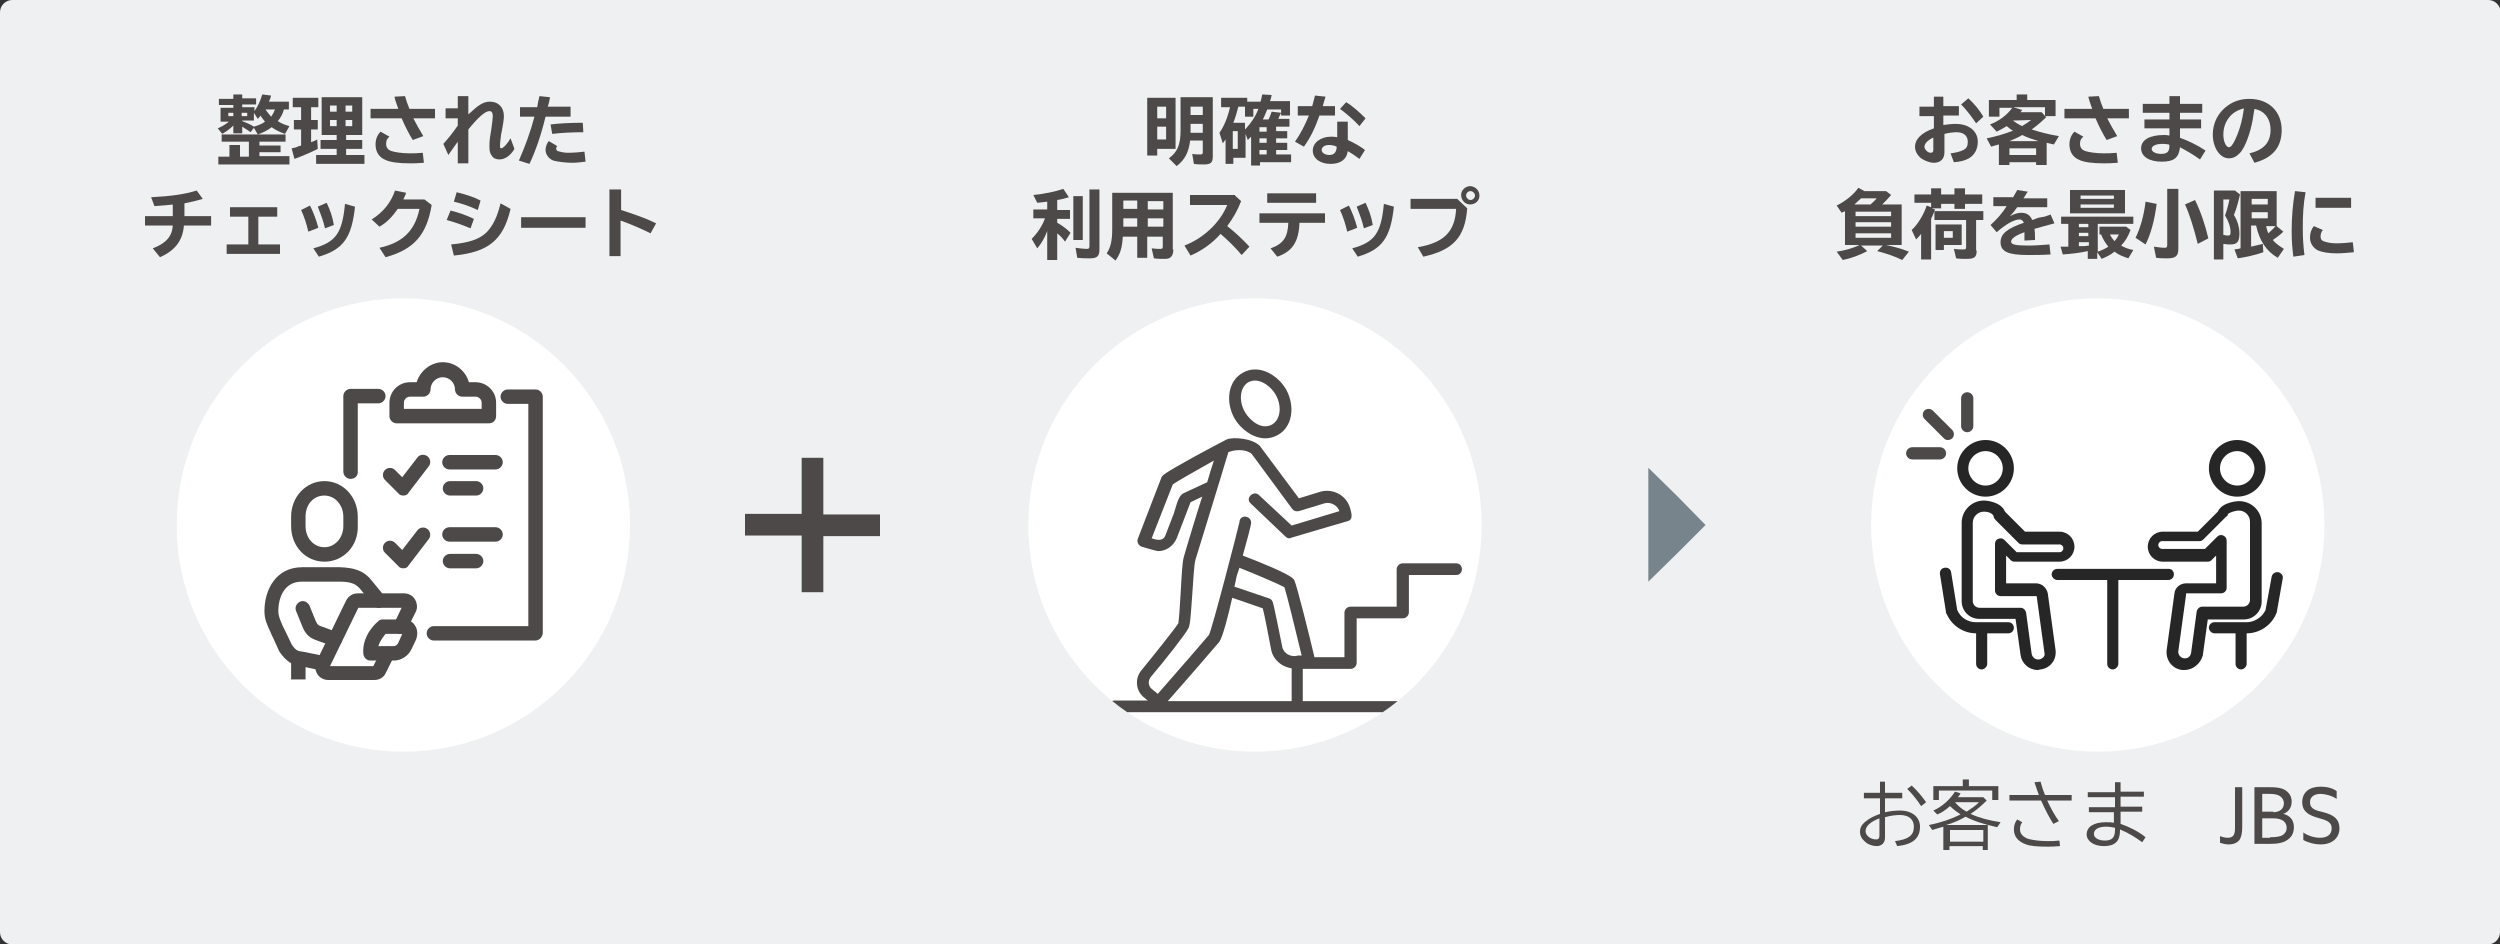 <?xml version="1.0" encoding="utf-8"?>
<!-- Generator: Adobe Illustrator 27.1.1, SVG Export Plug-In . SVG Version: 6.00 Build 0)  -->
<svg version="1.1" id="レイヤー_1" xmlns="http://www.w3.org/2000/svg" xmlns:xlink="http://www.w3.org/1999/xlink" x="0px"
	 y="0px" width="450px" height="170px" viewBox="0 0 450 170" style="enable-background:new 0 0 450 170;" xml:space="preserve">
<rect x="0" y="0" width="450" height="170" fill="#333333" stroke="none"/>
<style type="text/css">
	.st0{fill:#EEF0F1;}
	.st1{fill:#4C4948;}
	.st2{fill:#FFFFFF;}
	.st3{fill:#262626;}
	.st4{clip-path:url(#SVGID_00000159455409859561032390000009998901648523942534_);fill:#FFFFFF;}
	.st5{clip-path:url(#SVGID_00000159455409859561032390000009998901648523942534_);}
	.st6{fill:none;}
	.st7{fill:#78848B;}
</style>
<g>
	<path class="st0" d="M450,167.8c0,1.2-1,2.2-2.2,2.2H2.2C1,170,0,169,0,167.8V2.2C0,1,1,0,2.2,0h445.7c1.2,0,2.2,1,2.2,2.2V167.8z"
		/>
</g>
<g>
	<g>
		<g>
			<path class="st1" d="M211.6,26.8h-3.3V28h-1.8V17.6h5.1V26.8z M208.3,21.3h1.6v-2.1h-1.6V21.3z M208.3,25.1h1.6v-2.3h-1.6V25.1z
				 M214.2,25.5c-0.3,2-0.9,3.2-2.4,4.4l-1.4-1.4c1.5-1.1,2.1-2.4,2.1-5v-6h5.8v10.7c0,1.1-0.4,1.4-1.6,1.4c-0.5,0-1.2,0-1.8-0.1
				l-0.3-1.8c0.5,0.1,1.1,0.1,1.5,0.1c0.3,0,0.4-0.1,0.4-0.4v-2.1H214.2z M216.5,20.7v-1.5h-2.2v1.5H216.5z M216.5,23.9v-1.6h-2.2
				v1.2v0.4H216.5z"/>
			<path class="st1" d="M226.9,18.3c0.1-0.4,0.2-0.7,0.3-1.3l1.7,0.1c-0.1,0.6-0.2,0.8-0.3,1.1h3.6v2.6h-1.6v-1.1h-2.5
				c-0.3,0.7-0.5,1.3-0.8,1.8h1l0.1-0.1c0.2-0.4,0.3-0.8,0.5-1.3l1.7,0.2c-0.2,0.4-0.4,0.8-0.5,1.1h2v1.4h-2.4v0.8h2v1.3h-2v0.8h2
				V27h-2v0.8h2.7v1.4h-5.6v0.6h-1.6v-5.2c-0.1,0.1-0.3,0.3-0.6,0.6l-0.4-1.1v4.3h-2.2v1.1h-1.4v-4.4c-0.2,0.3-0.2,0.3-0.5,0.7
				l-0.6-1.9c0.8-1.1,1.5-2.8,1.9-4.6h-1.6v-1.7h4.7v0.7H226.9z M221.9,26.8h0.9v-3.2h-0.9V26.8z M225.6,19.7V21h-1.5v-1.8h-1.2
				c-0.2,0.8-0.5,1.9-0.9,2.9h2.1v1.2l0.1-0.1l0.1-0.1c0.9-1,1.7-2.1,2.2-3.5H225.6z M226.7,22.9v0.8h1.3v-0.8H226.7z M226.7,24.9
				v0.8h1.3v-0.8H226.7z M226.7,27v0.8h1.3V27H226.7z"/>
			<path class="st1" d="M236.2,19.1c0.2-0.7,0.3-1.1,0.5-1.9l1.9,0.2c-0.2,0.7-0.3,0.9-0.5,1.7h2.2v1.7h-2.8
				c-0.8,2.3-1.7,4.1-2.8,5.6l-1.6-0.9c1-1.4,1.8-3,2.5-4.7h-2v-1.7H236.2z M242.6,21.8v3.4c1.1,0.5,2.2,1.1,3.1,1.8l-1,1.6
				c-0.8-0.6-1.4-1-2.1-1.4c-0.2,1.5-1.3,2.3-3.1,2.3c-1.9,0-3.2-1-3.2-2.4c0-1.4,1.4-2.5,3.3-2.5c0.3,0,0.6,0,1.1,0.1v-2.8H242.6z
				 M240.6,26.4c-0.4-0.2-0.9-0.3-1.4-0.3c-0.8,0-1.3,0.4-1.3,0.9c0,0.5,0.6,0.9,1.4,0.9C240.2,27.9,240.6,27.3,240.6,26.4
				L240.6,26.4z M244.7,22.7c-0.9-1-2.4-2.3-3.5-3.1l1.1-1.2c1.1,0.6,2.6,2,3.5,2.9L244.7,22.7z"/>
			<path class="st1" d="M188.5,41.6c-0.5,1.3-1.1,2.3-1.8,3.1l-1-1.7c1-1,1.9-2.3,2.4-3.7H186v-1.6h2.5v-1.4c-0.6,0.1-1,0.1-1.8,0.2
				l-0.7-1.4c2-0.2,3.9-0.6,5.4-1.1l1,1.5c-0.6,0.2-1.4,0.4-2.1,0.5v1.8h2.3v1.6h-2.3v0.7c0.9,0.5,1.7,1.1,2.4,1.8l-1,1.6
				c-0.4-0.6-0.8-1-1.4-1.5v4.8h-1.8V41.6z M194.9,35.3v7.9h-1.7v-7.9H194.9z M197.9,34.1v10.8c0,1.2-0.4,1.6-1.7,1.6
				c-0.6,0-1.5,0-2.3-0.1l-0.3-1.8c0.7,0.1,1.5,0.2,2,0.2c0.4,0,0.5-0.1,0.5-0.5V34.1H197.9z"/>
			<path class="st1" d="M211.2,44.9c0,0.5-0.1,0.9-0.3,1.2c-0.3,0.4-0.6,0.5-1.3,0.5c-0.6,0-1.2,0-1.9-0.1l-0.4-1.8
				c0.7,0.1,1.2,0.1,1.6,0.1c0.3,0,0.4-0.1,0.4-0.4v-1.8h-2.8v3.8h-1.8v-3.8h-2.6c-0.1,1.9-0.4,3-1.3,4.3l-1.6-1.3
				c0.7-1,1-2.3,1-4.3v-6.6h10.9V44.9z M202.2,37.6h2.5v-1.5h-2.5V37.6z M202.2,40.8h2.5v-1.5h-2.5V40.8z M209.4,36.2h-2.8v1.5h2.8
				V36.2z M209.4,39.3h-2.8v1.5h2.8V39.3z"/>
			<path class="st1" d="M222.3,35.2l1.1,1c-0.6,1.6-1.4,3-2.5,4.5c1.3,1,2.8,2.4,4,3.7l-1.4,1.5c-1.1-1.3-2.4-2.6-3.8-3.8
				c-1.4,1.6-3.3,3-5.4,3.9l-1.1-1.8c3.4-1.3,6.4-4.1,7.7-7.3h-6.7v-1.8H222.3z"/>
			<path class="st1" d="M238.5,38.4v1.7h-4.6c-0.1,3.4-1.3,5.2-4,6.1l-1.2-1.5c2.3-0.8,3.1-2,3.2-4.6h-5.2v-1.7H238.5z M236.9,34.8
				v1.7h-8.8v-1.7H236.9z"/>
			<path class="st1" d="M242.5,41.7c-0.3-1.3-0.7-2.6-1.3-3.9l1.6-0.8c0.6,1.2,1.1,2.5,1.5,4L242.5,41.7z M243.4,44.7
				c4.1-1.1,5.2-2.8,5.7-8l1.8,0.5c-0.6,5.6-2.1,7.7-6.5,9L243.4,44.7z M245.5,41.1c-0.3-1.3-0.6-2.1-1.3-3.9l1.6-0.7
				c0.6,1.3,1,2.3,1.3,4L245.5,41.1z"/>
			<path class="st1" d="M262.3,35.8l1.8,1.7c-0.4,5.2-2.5,7.5-7.9,8.7l-1-1.7c4.7-0.8,6.7-2.8,6.9-6.9h-8.2v-1.8H262.3z M266.3,35.2
				c0,0.9-0.7,1.6-1.7,1.6c-0.9,0-1.6-0.8-1.6-1.7c0-0.9,0.8-1.6,1.7-1.6C265.6,33.6,266.3,34.3,266.3,35.2z M263.9,35.2
				c0,0.4,0.4,0.8,0.8,0.8c0.4,0,0.8-0.4,0.8-0.8c0-0.4-0.4-0.8-0.8-0.8C264.2,34.4,263.9,34.8,263.9,35.2z"/>
		</g>
	</g>
	<g>
		<g>
			<path class="st1" d="M51.1,19.7c-0.2,0.8-0.6,1.5-1.1,2.1c0.6,0.4,1.3,0.7,2.1,0.9l-0.8,1.4c-0.9-0.3-1.7-0.7-2.4-1.2
				c-0.8,0.6-1.6,1-2.5,1.3L45.7,23l-0.6,0.8c-0.5-0.4-1.1-0.7-1.5-1V24H42v-1.4c-0.6,0.6-1.3,1.1-2,1.5l-0.8-1
				c0.7-0.3,1.4-0.7,2-1.2h-1.5v-2.5H42v-0.5h-2.6v-1.1H42V17h1.6v0.7h2.5v1.1h-2.5v0.5h2.2V20c0.6-0.8,1.1-1.9,1.4-3l1.6,0.2
				c-0.1,0.4-0.2,0.7-0.4,1.1H52v1.4H51.1z M52.1,28.2v1.4H39.3v-1.4h2v-2.1h1.9v2.1h1.6v-2.7h-4.9v-1.3h11.5v1.3h-4.7v0.7h3.8v1.2
				h-3.8v0.7H52.1z M41.1,20.3v0.6H42v-0.6H41.1z M43.5,20.9h1v-0.6h-1V20.9z M43.6,21.8c0.8,0.3,1.5,0.6,2.1,1
				c0.7-0.2,1.5-0.5,2-0.9c-0.3-0.4-0.6-0.7-0.8-1.1c-0.2,0.3-0.3,0.4-0.5,0.6l-0.7-1.1v1.4H43.6z M47.8,19.7c0.3,0.5,0.6,0.8,1,1.3
				c0.3-0.4,0.5-0.8,0.7-1.3H47.8z"/>
			<path class="st1" d="M56,21.6h1.2v1.7H56v2.3c0.4-0.2,0.6-0.2,1.1-0.5l0.1,1.7c-1.2,0.6-2.8,1.3-4.2,1.8l-0.5-1.9
				c0.6-0.1,0.9-0.2,1.3-0.4l0.4-0.1v-2.9h-1.3v-1.7h1.3v-2.3h-1.5v-1.7h4.6v1.7H56V21.6z M65.1,24.3h-2.8v0.9h2.9v1.6h-2.9v1.1h3.3
				v1.6h-8.7v-1.6h3.7v-1.1h-2.9v-1.6h2.9v-0.9h-2.7v-6.8h7.3V24.3z M59.4,20.1h1.2V19h-1.2V20.1z M59.4,22.7h1.2v-1.1h-1.2V22.7z
				 M63.4,19h-1.2v1.1h1.2V19z M63.4,21.6h-1.2v1.1h1.2V21.6z"/>
			<path class="st1" d="M71.7,19.6c-0.2-0.6-0.6-1.6-0.7-2.2l1.9-0.1c0.2,0.7,0.5,1.6,0.8,2.3h4.6v1.7h-3.9c0.5,1,1.2,2.2,1.8,3.2
				l-1.9,0.7c-0.7-1.1-1.4-2.5-2-3.9h-5.6v-1.7H71.7z M76.3,29.3c-1.1,0.1-1.9,0.1-2.5,0.1c-2.1,0-3.5-0.2-4.4-0.6
				c-1.2-0.5-1.8-1.5-1.8-2.8c0-0.9,0.3-1.7,0.9-2.3l1.6,0.9c-0.5,0.4-0.6,0.8-0.6,1.3c0,0.6,0.3,1.1,1,1.3c0.6,0.2,1.9,0.4,3.2,0.4
				c0.8,0,1.4,0,2.4-0.1L76.3,29.3z"/>
			<path class="st1" d="M84.3,17.3v3.3c1.8-1.7,2.7-2.3,3.9-2.3c1.5,0,2.5,1,2.5,2.6c0,0.4-0.1,1.4-0.5,3.3
				c-0.1,0.8-0.2,1.5-0.2,2.1c0,0.3,0.1,0.4,0.2,0.4c0.4,0,1.1-0.8,1.7-1.8l0.7,1.9c-0.7,1.2-1.7,1.9-2.7,1.9
				c-0.6,0-1.1-0.2-1.4-0.7c-0.3-0.4-0.4-0.8-0.4-1.6c0-0.8,0-1.2,0.3-2.9c0.2-1.4,0.3-2.2,0.3-2.6c0-0.6-0.2-0.9-0.6-0.9
				c-0.8,0-2.1,1.2-3.8,3.3v6.1h-1.9v-3.9c-0.7,1-1.3,1.8-1.7,2.4l-0.9-2c0.9-1,1.7-2,2.6-3.3v-1.3h-2.2v-1.8h2.2v-2.2H84.3z"/>
			<path class="st1" d="M96.7,19.3c0.1-0.7,0.2-1.1,0.4-2l1.9,0.2c-0.1,0.7-0.2,1.1-0.4,1.7h4.1V21h-4.5c-0.8,3.3-1.8,6.2-2.9,8.5
				l-1.9-0.6c1.1-2.5,2.1-5.2,2.8-7.9h-2.6v-1.7H96.7z M105.4,29.1c-0.8,0.1-1.7,0.2-2.4,0.2c-1.2,0-2.7-0.2-3.4-0.4
				c-0.8-0.3-1.4-1.1-1.4-1.9c0-0.5,0.2-1.2,0.6-1.6l1.5,0.9c-0.1,0.1-0.2,0.3-0.2,0.4c0,0.2,0.1,0.4,0.3,0.5
				c0.3,0.1,1.1,0.3,1.8,0.3c1,0,2.2-0.1,3-0.2L105.4,29.1z M99.1,22.4c1.5-0.2,3.8-0.3,5.8-0.3l0.1,1.7c-1.9,0-3.9,0.1-5.6,0.3
				L99.1,22.4z"/>
			<path class="st1" d="M31.3,36.8c-0.8,0.1-2.1,0.2-3.5,0.3l-0.6-1.6c3.7-0.2,5.9-0.5,8.2-1.2l1.1,1.5c-1,0.3-2.2,0.6-3.3,0.8v2.3
				h4.8v1.7h-4.9c-0.2,2.7-1.6,4.5-4.3,5.7l-1.3-1.6c2.4-0.9,3.5-2.2,3.6-4.1h-5v-1.7h5V36.8z"/>
			<path class="st1" d="M49.9,37.4V39h-3.4v5h3.9v1.7h-9.6V44h3.9v-5h-3.3v-1.7H49.9z"/>
			<path class="st1" d="M55.5,41.7c-0.3-1.3-0.7-2.6-1.3-3.9l1.6-0.8c0.6,1.2,1.1,2.5,1.5,4L55.5,41.7z M56.4,44.7
				c4.1-1.1,5.2-2.8,5.7-8l1.8,0.5c-0.6,5.6-2.1,7.7-6.5,9L56.4,44.7z M58.5,41.1c-0.3-1.3-0.6-2.1-1.3-3.9l1.6-0.7
				c0.6,1.3,1,2.3,1.3,4L58.5,41.1z"/>
			<path class="st1" d="M77.7,36.9c-0.9,5.4-3.2,8-8.3,9.4l-1.1-1.7c4.2-0.9,6.4-3.1,7.2-7h-3.9c-0.9,1.3-2,2.5-3.3,3.2l-1.4-1.3
				c2.1-1.3,3.5-3.1,4.2-5.2l2,0.4c-0.1,0.4-0.3,0.7-0.5,1.2h3.8L77.7,36.9z"/>
			<path class="st1" d="M84.7,41.1c-1.2-0.5-2.5-1-4.3-1.5l0.7-1.7c1.3,0.3,3,0.9,4.2,1.5L84.7,41.1z M81.2,44
				c3.2-0.3,5-0.9,6.3-2.1c1.2-1.2,2-2.8,2.6-5.3l1.8,1c-1.3,5.6-4,7.8-10.2,8.4L81.2,44z M86,37.8c-1.5-0.7-3-1.2-4.3-1.5l0.5-1.7
				c1.6,0.4,3.2,0.9,4.3,1.5L86,37.8z"/>
			<path class="st1" d="M105.4,39.1V41H93.8v-1.9H105.4z"/>
			<path class="st1" d="M111.8,34.2v3.6c2.5,0.8,4.7,1.6,6.3,2.4l-1,1.8c-1.4-0.7-3.4-1.6-5.4-2.3v6.4h-2v-12H111.8z"/>
		</g>
	</g>
	<g>
		<g>
			<path class="st1" d="M349.8,17.3v1.8h2.8v1.7h-2.8v1.7c0.8-0.1,1.5-0.2,2.2-0.2c2.4,0,4,1.3,4,3.2c0,1.4-0.6,2.4-1.6,3
				c-0.7,0.4-1.5,0.6-2.7,0.7l-0.6-1.6c0.9-0.1,1.7-0.3,2.3-0.6c0.6-0.3,0.8-0.7,0.8-1.5c0-1.1-0.8-1.7-2-1.7
				c-0.6,0-1.4,0.1-2.2,0.3v3.3c0,1.2-0.7,1.9-1.9,1.9c-0.8,0-1.7-0.4-2.3-0.8c-0.7-0.6-1.1-1.3-1.1-2.1c0-1.3,1.1-2.5,3.4-3.3v-2.2
				h-2.6v-1.7h2.6v-1.8H349.8z M347.9,24.8c-1,0.5-1.5,1.1-1.5,1.6c0,0.5,0.6,1.1,1.1,1.1c0.3,0,0.5-0.1,0.5-0.5V24.8z M355.7,22.2
				c-0.8-1.2-1.8-2.5-2.7-3.4l1.3-1.1c1,0.9,2,2.1,2.7,3.3L355.7,22.2z"/>
			<path class="st1" d="M364,19.8c-0.2,0.2-0.2,0.3-0.3,0.4h3.8l0.8,0.9c-0.6,0.6-1.6,1.5-2.6,2.2c1.5,0.5,3.1,0.9,4.9,1.2l-0.9,1.5
				c-0.6-0.1-0.8-0.2-1.3-0.3v4h-1.9v-0.5h-4.8v0.5h-1.9V26c-0.7,0.2-0.8,0.2-1.4,0.4l-0.8-1.5c1.5-0.3,3-0.7,4.8-1.4l-0.1,0l0,0
				c-0.4-0.2-0.7-0.5-1.1-0.8c-0.6,0.4-1.2,0.7-1.8,1l-1.2-1.3c1.6-0.6,3.1-1.7,4-3h-2.3v1.6h-1.9V18h5v-1h1.9v1h5.1v2.9h-1.9v-1.6
				h-5.7L364,19.8z M361.7,27.9h4.8v-1.2h-4.8V27.9z M366.9,25.4c-1.2-0.4-1.9-0.6-2.9-1.1c-0.6,0.4-1.6,0.8-2.3,1.1H366.9z
				 M362.3,21.7c0.6,0.4,1,0.7,1.7,1c0.1,0,0.1,0,0.1-0.1c0.4-0.2,1.1-0.7,1.5-1L362.3,21.7L362.3,21.7z"/>
			<path class="st1" d="M376.6,19.6c-0.2-0.6-0.6-1.6-0.7-2.2l1.9-0.1c0.2,0.7,0.5,1.6,0.8,2.3h4.6v1.7h-3.9c0.5,1,1.2,2.2,1.8,3.2
				l-1.9,0.7c-0.7-1.1-1.4-2.5-2-3.9h-5.6v-1.7H376.6z M381.2,29.3c-1.1,0.1-1.9,0.1-2.5,0.1c-2.1,0-3.5-0.2-4.4-0.6
				c-1.2-0.5-1.8-1.5-1.8-2.8c0-0.9,0.3-1.7,0.9-2.3l1.6,0.9c-0.5,0.4-0.6,0.8-0.6,1.3c0,0.6,0.3,1.1,1,1.3c0.6,0.2,1.9,0.4,3.2,0.4
				c0.8,0,1.4,0,2.4-0.1L381.2,29.3z"/>
			<path class="st1" d="M392.4,17.3v1.4h4v1.6h-4v1.2h3.8v1.6h-3.8v1.7c1.4,0.5,3.1,1.3,4.6,2.3l-1,1.6c-1.1-0.8-2.3-1.5-3.6-2.2
				c-0.2,1.9-1.1,2.6-3.3,2.6c-2.2,0-3.7-0.9-3.7-2.4c0-1.5,1.5-2.4,4.1-2.4c0.3,0,0.6,0,1,0.1v-1.3H386v-1.6h4.5v-1.2h-4.8v-1.6
				h4.8v-1.4H392.4z M390.4,26c-0.8-0.1-0.8-0.1-1.2-0.1c-1.2,0-1.9,0.4-1.9,0.9c0,0.5,0.7,0.9,1.7,0.9c1.1,0,1.5-0.4,1.5-1.5
				L390.4,26L390.4,26z"/>
			<path class="st1" d="M404.9,27.6c2.6-0.6,3.8-2,3.8-4.2c0-1.1-0.3-2-0.9-2.7c-0.5-0.6-1.1-0.9-2-1.1c-0.4,2.9-0.9,4.8-1.8,6.7
				c-0.4,0.7-0.6,1.1-1.1,1.5c-0.5,0.5-1.1,0.7-1.7,0.7c-1.6,0-2.9-1.9-2.9-4.3c0-2.1,1-4,2.7-5.2c1.1-0.8,2.4-1.2,3.9-1.2
				c3.5,0,5.8,2.3,5.8,5.6c0,3.1-1.6,5-4.9,5.9L404.9,27.6z M402.1,20.3c-1.2,0.9-1.9,2.3-1.9,3.9c0,1.3,0.5,2.3,1,2.3
				c0.3,0,0.6-0.3,1-1.1c0.8-1.6,1.4-3.5,1.7-5.9C403.2,19.7,402.7,19.9,402.1,20.3z"/>
			<path class="st1" d="M342.3,36.8v7.3h-2.8c1.4,0.3,2.9,0.7,4.1,1.2l-1.2,1.5c-1.2-0.6-2.6-1.1-4.5-1.6l1-1H335l1.1,1
				c-1.3,0.7-2.9,1.3-4.4,1.6l-1.1-1.5c1.4-0.2,2.9-0.6,4.1-1.2h-2.6V38c-0.1,0.1-0.3,0.1-0.6,0.3l-0.9-1.3c1.6-0.8,3.1-2,3.9-3.2
				l1.1,0.6h3.9l0.9,0.7c-0.5,0.6-1,1.1-1.6,1.7H342.3z M336.7,36.8c0.4-0.4,0.8-0.7,1.1-1.1H335c-0.3,0.3-0.8,0.7-1.2,1.1H336.7z
				 M334,38.9h6.4v-0.8H334V38.9z M334,40.8h6.4V40H334V40.8z M334,42.8h6.4v-0.8H334V42.8z"/>
			<path class="st1" d="M347.5,33.9h1.9V35h2.4v-1.1h1.9V35h3.1v1.7h-3.1v0.9h-1.9v-0.9h-2.4v0.8h-1.7l0.6,0.2
				c-0.2,0.6-0.4,1.1-0.7,1.7v7.3h-1.8v-4.6c-0.3,0.4-0.6,0.7-0.9,1l-0.8-1.7c1.1-1,2.2-2.8,2.7-4.4l0.8,0.3v-0.8h-3V35h3V33.9z
				 M355.8,45.1c0,1.2-0.4,1.5-1.8,1.5c-0.6,0-1.3,0-1.9-0.1l-0.4-1.7c0.7,0.1,1.3,0.1,1.8,0.1c0.3,0,0.4-0.1,0.4-0.4v-4.9h-5.7V38
				h8.8v1.6h-1.3V45.1z M353,44.1h-3.1V45h-1.5v-4.6h4.7V44.1z M349.9,42.8h1.6v-1.2h-1.6V42.8z"/>
			<path class="st1" d="M362.3,35.6c0.4-0.7,0.6-1,0.8-1.4l1.9,0.3c-0.2,0.3-0.3,0.4-0.7,1.1l-0.1,0.1h4.3v1.6h-5.4
				c-0.4,0.6-0.9,1.2-1.3,1.6c0.8-0.4,1.4-0.6,2-0.6c1,0,1.6,0.4,2,1.3l0.3-0.1l0.8-0.3L368,39l0.9-0.3l0.2-0.1l0.7,1.6
				c-1.6,0.4-2.5,0.7-3.6,1c0.1,0.6,0.1,1.1,0.1,2l-1.9,0.1v-0.1c0-0.8,0-0.9,0-1.4c-1.7,0.6-2.4,1.2-2.4,1.7c0,0.5,0.7,0.7,3.1,0.7
				c1.3,0,2.4-0.1,3.8-0.2l0.2,1.8c-1.5,0.1-2.6,0.1-4.1,0.1c-3.5,0-4.9-0.6-4.9-2.3c0-1.5,1.2-2.5,4.2-3.5
				c-0.2-0.4-0.4-0.6-0.8-0.6c-0.9,0-2.4,0.8-4.1,2.3l-1.1-1.3c1.1-1,2.1-2.1,2.9-3.4h-2.4v-1.6H362.3z"/>
			<path class="st1" d="M377.6,45.3c0.6-0.2,1.3-0.5,1.9-0.9c-0.5-0.6-1-1.4-1.3-2.2h-0.3v-1.4h4.8l0.8,0.6c-0.4,1.1-1,2.1-1.7,2.8
				c0.7,0.4,1.2,0.6,2.2,0.8l-0.9,1.5c-0.9-0.3-1.7-0.6-2.5-1.2c-0.7,0.6-1.4,0.9-2.3,1.3l-0.8-1.2v1.2h-1.7v-1.4
				c-1.3,0.3-3,0.5-4.5,0.6l-0.4-1.4c0.4,0,0.6,0,0.8,0l0.6,0v-4.1h-1.3v-1.3H384v1.3h-6.4V45.3z M382.5,38.4h-9.9v-4.2h9.9V38.4z
				 M374.2,40.3v0.6h1.7v-0.6H374.2z M374.2,41.9v0.6h1.7v-0.6H374.2z M374.2,43.5v0.8l0.5,0l0.3,0c0.2,0,0.3,0,1-0.1v-0.6H374.2z
				 M374.5,35.8h6v-0.6h-6V35.8z M374.5,37.4h6v-0.6h-6V37.4z M379.8,42.2c0.2,0.5,0.5,0.8,0.8,1.2c0.4-0.4,0.6-0.8,0.8-1.2H379.8z"
				/>
			<path class="st1" d="M384.4,42.8c0.8-1.6,1.5-3.9,1.8-6.5l2,0.4c-0.4,3.1-1.1,5.5-2,7.3L384.4,42.8z M392.1,34v10.8
				c0,1.3-0.5,1.7-2,1.7c-0.5,0-1.3,0-2-0.1l-0.4-2c0.8,0.1,1.4,0.2,1.9,0.2c0.4,0,0.5-0.1,0.5-0.5V34H392.1z M395.6,43.9
				c-0.7-2.8-1.5-5.4-2.3-7.1l1.8-0.8c1,2,1.9,4.7,2.4,6.9L395.6,43.9z"/>
			<path class="st1" d="M400.2,46.7h-1.7V34.3h3.8l0.9,0.7c-0.3,1.3-0.6,2.5-1.1,3.7c0.6,0.9,1,2.2,1,3.3c0,1.5-0.4,2-1.6,2
				c-0.5,0-0.6,0-1.3-0.1V46.7z M400.2,42.3c0.3,0,0.5,0.1,0.8,0.1c0.4,0,0.5-0.1,0.5-0.6c0-1-0.4-2.1-1-3c0.3-0.8,0.6-1.9,0.8-2.9
				h-1.1V42.3z M411,41.7c-0.6,0.6-1.3,1.1-1.9,1.5c0.5,0.6,1.2,1.1,2,1.6l-1.1,1.6c-2.1-1.2-3.3-3.1-3.9-5.8h-0.9v3.8
				c0.5-0.1,1.6-0.4,2.1-0.5l0.1,1.5c-1.4,0.5-3.2,0.9-4.6,1.1l-0.6-1.6c0.6-0.1,0.8-0.1,1.1-0.2V34.4h6.5v6.3L411,41.7z
				 M405.3,35.8v1h2.9v-1H405.3z M405.3,38.2v1.1h2.9v-1.1H405.3z M407.9,40.7c0.1,0.4,0.2,0.9,0.4,1.3c0.4-0.4,1-0.9,1.3-1.3H407.9
				z"/>
			<path class="st1" d="M412.8,46.2c-0.2-1.7-0.3-2.8-0.3-4.6c0-2.6,0.2-4.8,0.6-7.2l1.9,0.2c-0.4,2.2-0.5,4.1-0.5,6.4
				c0,1.8,0.1,3.3,0.3,4.9L412.8,46.2z M423.7,45.4c-0.9,0.1-2.1,0.2-3.2,0.2c-1.3,0-2.5-0.2-3.2-0.5c-0.9-0.4-1.5-1.3-1.5-2.3
				c0-0.8,0.2-1.5,0.7-2.1l1.6,0.7c-0.3,0.4-0.4,0.8-0.4,1.2c0,0.4,0.2,0.7,0.5,0.8c0.5,0.2,1.3,0.4,2.3,0.4c0.9,0,2.2-0.1,3-0.2
				L423.7,45.4z M423.2,35.6v1.8h-6.4v-1.8H423.2z"/>
		</g>
	</g>
	<g>
		<g>
			<path class="st1" d="M339.3,140.7v2h3.1v1h-3.1v2.5c0.9-0.2,1.9-0.3,2.7-0.3c2.2,0,3.6,1.2,3.6,2.9c0,2.1-1.3,3.2-4.1,3.5
				l-0.4-0.9c2.4-0.3,3.4-1,3.4-2.6c0-1.3-0.9-2.1-2.5-2.1c-0.7,0-1.7,0.1-2.7,0.4v3.7c0,0.9-0.6,1.5-1.5,1.5
				c-0.7,0-1.6-0.3-2.1-0.8c-0.6-0.5-0.9-1.1-0.9-1.8c0-0.7,0.3-1.3,1.1-1.9c0.6-0.5,1.4-0.9,2.5-1.3v-2.8h-2.9v-1h2.9v-2H339.3z
				 M338.3,147.3c-1.6,0.6-2.5,1.4-2.5,2.3c0,0.8,0.9,1.5,1.9,1.5c0.4,0,0.6-0.2,0.6-0.7V147.3z M345.8,145.1
				c-0.7-1.1-1.6-2.2-2.5-3.1l0.8-0.6c1,0.9,1.9,2,2.6,3L345.8,145.1z"/>
			<path class="st1" d="M358,153h-1.1v-0.7h-6v0.7h-1.1v-4.2c-0.6,0.2-1.1,0.3-2,0.6l-0.6-0.9c2.1-0.4,4.1-1.1,5.7-1.9
				c-0.6-0.4-1.3-0.9-1.9-1.5c-0.8,0.7-1.5,1.2-2.3,1.5l-0.7-0.7c1.6-0.7,3-2,3.9-3.4l1,0.3c-0.2,0.4-0.3,0.5-0.5,0.7h4.6l0.6,0.6
				c-0.8,0.8-1.8,1.7-2.9,2.4c1.5,0.7,3.4,1.2,5.4,1.5l-0.6,0.9c-2.3-0.5-4.2-1.1-5.7-1.9c-1,0.6-2.1,1.1-3.5,1.5h7.5V153z
				 M359.7,141.5v2.5h-1.1v-1.7h-9.6v1.7H348v-2.5h5.3v-1.2h1.1v1.2H359.7z M351,151.5h6v-2.1h-6V151.5z M351.9,144.4L351.9,144.4
				c0.6,0.7,1.3,1.3,2.1,1.7c0.9-0.6,1.8-1.2,2.2-1.7L351.9,144.4L351.9,144.4z"/>
			<path class="st1" d="M367,143.1c-0.2-0.6-0.6-1.6-0.8-2.3l1.1-0.1c0.2,0.8,0.5,1.7,0.8,2.4h4.8v1h-4.4c0.6,1.3,1.3,2.6,2.1,3.7
				l-1,0.5c-0.7-1.1-1.5-2.6-2.2-4.2h-5.7v-1H367z M370.8,152.3c-1.1,0.1-1.7,0.1-2.2,0.1c-1.8,0-3.1-0.1-3.9-0.4
				c-1.4-0.5-2.2-1.4-2.2-2.7c0-0.7,0.2-1.3,0.6-1.8l0.9,0.5c-0.3,0.4-0.4,0.8-0.4,1.3c0,0.8,0.6,1.4,1.5,1.7c0.7,0.2,2,0.4,3.5,0.4
				c0.7,0,1.3,0,2.1-0.1L370.8,152.3z"/>
			<path class="st1" d="M381.7,140.7v1.8h4.2v0.9h-4.2v1.8h3.9v0.9h-3.9v2.2c1.5,0.5,3.3,1.4,4.5,2.4l-0.6,0.9
				c-1.1-0.8-2.5-1.7-4-2.3v0.2c0,1.9-0.9,2.8-2.9,2.8c-1.8,0-3.1-0.9-3.1-2.1c0-1.4,1.3-2.2,3.5-2.2c0.5,0,0.9,0,1.4,0.1v-1.9H376
				v-0.9h4.7v-1.8h-4.9v-0.9h4.9v-1.8H381.7z M380.7,149c-0.5-0.1-1.1-0.2-1.6-0.2c-1.4,0-2.2,0.5-2.2,1.3c0,0.7,0.8,1.2,2,1.2
				c1.3,0,1.8-0.6,1.8-1.9V149z"/>
		</g>
		<g>
			<path class="st1" d="M399.6,150.5c0.5,0.2,1,0.3,1.4,0.3c1.1,0,1.3-0.7,1.3-1.8v-7.3h1.3v7.2c0,1.2-0.2,1.8-0.5,2.3
				c-0.5,0.6-1.2,0.8-2,0.8c-0.6,0-1.1-0.2-1.5-0.3V150.5z"/>
			<path class="st1" d="M405.9,141.7h2.7c1.2,0,2,0.1,2.7,0.5c0.8,0.5,1.2,1.2,1.2,2.1c0,1.2-0.7,1.9-1.5,2.2v0
				c1.2,0.3,1.9,1.1,1.9,2.4c0,1-0.4,1.8-1.2,2.3c-0.7,0.5-1.7,0.7-3.2,0.7h-2.7V141.7z M409.2,146.2c1,0,1.9-0.5,1.9-1.6
				c0-0.6-0.3-1-0.7-1.3c-0.5-0.3-1-0.4-2-0.4h-1.2v3.2H409.2z M408.6,150.7c1.1,0,1.8-0.1,2.3-0.4c0.3-0.2,0.7-0.6,0.7-1.3
				c0-1.1-0.9-1.7-2.4-1.7h-2v3.5H408.6z"/>
			<path class="st1" d="M414.5,149.8c1,0.7,2.2,1,3.1,1c1.2,0,2.1-0.5,2.1-1.7c0-1.3-1.2-1.5-2.5-1.9c-1.4-0.4-2.8-1-2.8-2.8
				c0-1.8,1.3-2.8,3.3-2.8c1,0,2.1,0.2,2.9,0.8v1.4c-0.9-0.6-2.1-0.9-2.9-0.9c-1.1,0-1.9,0.5-1.9,1.5c0,1.3,1.2,1.5,2.4,1.8
				c1.5,0.4,2.9,1,2.9,2.9c0,1.8-1.4,2.9-3.4,2.9c-1,0-2.2-0.3-3.1-0.8V149.8z"/>
		</g>
	</g>
	<g>
		<circle class="st2" cx="377.6" cy="94.5" r="40.8"/>
		<g>
			<g>
				<path class="st3" d="M366.8,120.6c-1.6,0-2.9-1.2-3.1-2.7l-0.9-6.5h-6.5c-1.8,0-3.2-1.4-3.2-3.2l0-0.8l0-13.3c0-2.2,1.8-4,4-4
					c0,0,0.1,0,0.1,0c0.3,0,3,0.2,3.7,2l3.6,3.6h6.2c1.5,0,2.7,1.2,2.7,2.7c0,1.5-1.2,2.7-2.7,2.7h-8.1c-0.3,0-0.5-0.1-0.7-0.3
					l-0.8-0.8v5h5.4c1,0,1.9,0.8,2.1,1.8L370,117c0.1,0.8-0.1,1.7-0.6,2.3c-0.5,0.7-1.3,1.1-2.1,1.2
					C367.1,120.5,367,120.6,366.8,120.6z M357.1,92.1c-1.1,0-2,0.9-2,2v13.2l0,0.8c0,0,0,0.1,0,0.1c0,0.6,0.5,1.2,1.2,1.2h7.4
					c0.5,0,0.9,0.4,1,0.9l1,7.4c0.1,0.6,0.7,1.1,1.3,1c0.3,0,0.6-0.2,0.8-0.4c0.2-0.2,0.3-0.5,0.2-0.8l-1.4-10.2c0,0,0,0-0.1,0h-6.4
					c-0.6,0-1-0.5-1-1v-8.4c0-0.4,0.2-0.8,0.6-0.9c0.4-0.2,0.8-0.1,1.1,0.2l2.2,2.2h7.7c0.4,0,0.7-0.3,0.7-0.7
					c0-0.4-0.3-0.7-0.7-0.7h-6.7c-0.3,0-0.5-0.1-0.7-0.3l-4.1-4.1c-0.1-0.1-0.2-0.3-0.3-0.4C358.9,92.4,357.9,92.1,357.1,92.1z"/>
				<path class="st3" d="M357.4,89.4c-2.8,0-5.1-2.3-5.1-5.1c0-2.8,2.3-5.1,5.1-5.1c2.8,0,5.1,2.3,5.1,5.1
					C362.5,87.1,360.2,89.4,357.4,89.4z M357.4,81.2c-1.7,0-3.1,1.4-3.1,3.1c0,1.7,1.4,3.1,3.1,3.1c1.7,0,3.1-1.4,3.1-3.1
					C360.5,82.6,359.1,81.2,357.4,81.2z"/>
				<path class="st3" d="M402.7,89.4c-2.8,0-5.1-2.3-5.1-5.1c0-2.8,2.3-5.1,5.1-5.1c2.8,0,5.1,2.3,5.1,5.1
					C407.8,87.1,405.5,89.4,402.7,89.4z M402.7,81.2c-1.7,0-3.1,1.4-3.1,3.1c0,1.7,1.4,3.1,3.1,3.1c1.7,0,3.1-1.4,3.1-3.1
					C405.7,82.6,404.3,81.2,402.7,81.2z"/>
				<path class="st3" d="M393.2,120.6c-0.1,0-0.3,0-0.4,0c-1.8-0.2-3-1.8-2.8-3.6l1.4-10.2c0.1-1,1-1.8,2.1-1.8h5.4v-5l-0.8,0.8
					c-0.2,0.2-0.4,0.3-0.7,0.3h-8.1c-1.5,0-2.7-1.2-2.7-2.7c0-1.5,1.2-2.7,2.7-2.7h6.3l3.6-3.6c0.8-1.8,3.7-1.9,3.8-1.9
					c2.3,0,4.1,1.8,4.1,4v13.2l0,0.9c0,1.7-1.4,3.2-3.2,3.2h-6.5l-0.9,6.5C396.1,119.4,394.8,120.6,393.2,120.6z M393.5,107
					C393.5,107,393.4,107,393.5,107l-1.4,10.2c-0.1,0.6,0.4,1.2,1,1.3c0.1,0,0.1,0,0.2,0c0.6,0,1-0.4,1.1-1l1-7.4
					c0.1-0.5,0.5-0.9,1-0.9h7.4c0.6,0,1.2-0.5,1.2-1.2c0,0,0-0.1,0-0.1l0-0.8l0-13.2c0-1.1-0.9-2-2-2c-0.7,0-1.9,0.4-2,0.7
					c0,0.2-0.1,0.3-0.3,0.4l-4.1,4.1c-0.2,0.2-0.4,0.3-0.7,0.3h-6.7c-0.4,0-0.7,0.3-0.7,0.7c0,0.4,0.3,0.7,0.7,0.7h7.7l2.2-2.2
					c0.3-0.3,0.7-0.4,1.1-0.2c0.4,0.2,0.6,0.5,0.6,0.9v8.5c0,0.6-0.5,1-1,1H393.5z"/>
				<path class="st3" d="M390.4,102.4h-20.1c-0.6,0-1,0.5-1,1s0.5,1,1,1h9v15.1c0,0.6,0.5,1,1,1s1-0.5,1-1v-15.1h9c0.6,0,1-0.5,1-1
					S391,102.4,390.4,102.4z"/>
				<path class="st3" d="M410.1,103c-0.6-0.1-1.1,0.3-1.2,0.8l-1.1,6c-0.6,1.3-2,2.2-3.4,2.2h-5.8c-0.6,0-1,0.5-1,1s0.5,1,1,1h3.8
					v5.5c0,0.6,0.5,1,1,1s1-0.5,1-1V114h0c2.3,0,4.4-1.4,5.3-3.5c0-0.1,0.1-0.2,0.1-0.2l1.1-6.2C411,103.6,410.6,103.1,410.1,103z"
					/>
				<path class="st3" d="M361.5,112h-5.8c-1.5,0-2.8-0.8-3.4-2.2l-1.1-6.8c-0.1-0.6-0.6-0.9-1.2-0.8c-0.6,0.1-0.9,0.6-0.8,1.2
					l1.1,6.9c0,0.1,0,0.2,0.1,0.2c0.9,2.1,3,3.5,5.3,3.5h0v5.5c0,0.6,0.5,1,1,1s1-0.5,1-1V114h3.8c0.6,0,1-0.5,1-1
					S362.1,112,361.5,112z"/>
			</g>
			<g>
				<path class="st1" d="M354.1,77.8c-0.6,0-1.1-0.5-1.1-1.1v-5c0-0.6,0.5-1.1,1.1-1.1s1.1,0.5,1.1,1.1v5
					C355.2,77.3,354.7,77.8,354.1,77.8z"/>
				<path class="st1" d="M350.6,79.2c-0.3,0-0.5-0.1-0.7-0.3l-3.5-3.5c-0.4-0.4-0.4-1.1,0-1.5c0.4-0.4,1.1-0.4,1.5,0l3.5,3.5
					c0.4,0.4,0.4,1.1,0,1.5C351.2,79.1,350.9,79.2,350.6,79.2z"/>
				<path class="st1" d="M349.2,82.7h-5c-0.6,0-1.1-0.5-1.1-1.1s0.5-1.1,1.1-1.1h5c0.6,0,1.1,0.5,1.1,1.1S349.8,82.7,349.2,82.7z"/>
			</g>
		</g>
	</g>
	<g>
		<path class="st1" d="M148,82.6v10.2h10.2v3.5H148v10.2h-3.5V96.2h-10.2v-3.5h10.2V82.6H148z"/>
		<path class="st1" d="M148.2,106.6h-3.9V96.4h-10.2v-3.9h10.2V82.4h3.9v10.2h10.2v3.9h-10.2V106.6z M144.8,106.1h3V96H158v-3h-10.2
			V82.8h-3v10.2h-10.2v3h10.2V106.1z"/>
	</g>
	<g>
		<defs>
			<circle id="SVGID_1_" cx="225.9" cy="94.5" r="40.8"/>
		</defs>
		<clipPath id="SVGID_00000070831407306559893590000005705279471663162303_">
			<use xlink:href="#SVGID_1_"  style="overflow:visible;"/>
		</clipPath>
		
			<circle style="clip-path:url(#SVGID_00000070831407306559893590000005705279471663162303_);fill:#FFFFFF;" cx="225.9" cy="94.5" r="40.8"/>
		<g style="clip-path:url(#SVGID_00000070831407306559893590000005705279471663162303_);">
			<path class="st1" d="M227.8,78.9c-2.3,0-4.5-1.7-5.6-3.6c-1.7-3.1-1.1-6.8,1.5-8.2c0.7-0.4,1.4-0.6,2.2-0.6
				c2.1,0,4.3,1.4,5.6,3.6c1.7,3.1,1.1,6.8-1.5,8.2C229.3,78.7,228.5,78.9,227.8,78.9z M225.9,68.5c-0.4,0-0.8,0.1-1.2,0.3
				c-1.5,0.9-1.8,3.3-0.6,5.4c0.9,1.5,3,3.3,4.9,2.2c1.5-0.9,1.8-3.3,0.6-5.4C228.9,69.8,227.4,68.5,225.9,68.5z"/>
			<path class="st1" d="M264.7,126.2h-30.2v-5.8h8.6c0.6,0,1.1-0.5,1.1-1.1v-8h8.3c0.6,0,1.1-0.5,1.1-1.1v-6.7c0,0,8.5,0,8.5,0
				c1.4,0,1.4-2.1,0-2.1h-9.6c-0.6,0-1.1,0.5-1.1,1.1v6.7h-8.3c-0.6,0-1.1,0.5-1.1,1.1v8c0,0-5.4,0-5.4,0c-0.9-3.9-3.2-13-3.6-13.8
				c-0.2-0.4-0.5-1.1-9.3-4.5c0.8-2.9,1.5-5.4,1.5-5.9c0-1.4-2.1-1.5-2.1-0.1c-0.1,0.6-5,19.6-5.5,20.3c-0.4,0.5-5.5,6.4-9.2,10.6
				l-1.1-0.9c-0.6-0.5-0.7-1.4-0.2-2.1c2.4-2.8,6.4-7.9,6.8-8.8c0.3-0.5,0.4-1.7,0.7-6c0.2-2.4,0.3-5.5,0.6-6.4
				c0.2-0.7,5-16.2,5.9-19.3c1.1-0.5,3.2-0.6,4.2,0.3l7.3,9.9c0.3,0.4,0.7,0.5,1.2,0.4l4.6-1.4c1.1-0.3,2.3,0.3,2.7,1.4l0,0
				l-8.6,2.6c0,0-5.9-5.5-5.9-5.5c-1-0.9-2.5,0.6-1.5,1.5l6.3,6c0.3,0.3,0.7,0.4,1,0.2c0,0,10.1-3,10.2-3c1.1-0.3,0.6-1.6,0.4-2.4
				c-0.7-2.3-3.1-3.5-5.3-2.9l-3.9,1.2c0,0-7-9.4-7-9.4c-1.3-1.4-4.8-1.7-6-1.2c-0.2,0.1-4.4,2.3-6,3.2c-5.4,3-5.7,3.3-5.8,3.8
				c0,0-4.2,10.9-4.2,10.9c-0.2,0.5,0.1,1.2,0.7,1.4c0,0,2.6,0.8,3,0.8c1.4,0,2.7-0.9,3.3-2.3l2.5-6.5l2.1-1
				c-0.3,0.8-3.1,10-3.3,10.8c-0.3,1-0.4,3.3-0.6,6.8c-0.1,2-0.3,4.6-0.4,5.2c-0.5,0.8-3.9,5.1-6.6,8.4c-1.3,1.5-1.1,3.8,0.5,5
				l0.6,0.5c0,0-6,0-6,0c-1.3,0-1.4,2.1,0,2.1h64.1C266.1,128.3,266.1,126.2,264.7,126.2z M213,88.8c-1,0.5-1.4,2.8-1.7,3.6
				c-0.5,1.3-1,2.6-1.5,3.9c-0.4,1.2-1.6,0.9-2.5,0.6l3.8-9.7c0.8-0.6,4.6-2.7,7.4-4.3c-0.4,1.2-0.8,2.5-1.2,3.9
				C217.3,86.8,213,88.8,213,88.8z M232.4,126.2h-22.2c3.2-3.6,8.9-10.2,9.3-10.7c0.6-0.9,1.6-4.7,2.3-7.9l5.5,1.9
				c0.3,1,1.3,6.4,1.5,7.4c0.2,1.2,1,2.2,2,2.8c0.5,0.3,1.1,0.5,1.7,0.6V126.2z M233.6,118c-0.6,0.2-1.2,0.1-1.8-0.2
				c-0.5-0.3-0.9-0.8-1-1.4c-0.2-0.9-1.4-7.1-1.7-8c-0.1-0.3-0.3-0.6-0.7-0.7l-6.2-2.1c0.2-0.8,0.3-1.5,0.4-1.9c0,0,0,0,0,0
				c0,0,0,0,0,0c0.2-0.5,0.3-1,0.5-1.5c3.5,1.4,7.2,3,8.1,3.5c0.4,1.2,2,7.7,3.1,12.3L233.6,118z"/>
		</g>
	</g>
	<circle class="st2" cx="72.6" cy="94.5" r="40.8"/>
	<g>
		<g>
			<path class="st1" d="M58.4,101.1c-3.4,0-6-2.8-6-6.4V93c0-3.6,2.7-6.4,6-6.4s6,2.8,6,6.4v1.7C64.5,98.3,61.8,101.1,58.4,101.1z
				 M58.4,89.2c-2,0-3.4,1.6-3.4,3.8v1.7c0,2.2,1.5,3.8,3.4,3.8c1.9,0,3.4-1.7,3.4-3.8V93C61.8,90.9,60.3,89.2,58.4,89.2z"/>
			<path class="st1" d="M58.2,120.7c-0.1,0-0.2,0-0.3,0l-3.8-0.8c-1.4-0.2-2.5-0.7-3.8-2.6c0-0.1-0.1-0.1-0.1-0.2l-1-2.2
				c-0.2-0.4-0.4-0.8-0.5-1.1c-0.6-1.3-1.1-2.3-1.1-3.8c0-3.9,2.1-7.9,6.8-7.9h6.8c2.4,0.1,4.2,0.5,5.7,2.4l2.3,2.8
				c0.5,0.6,0.4,1.4-0.2,1.8c-0.6,0.5-1.4,0.4-1.8-0.2l-2.3-2.8c-0.8-1-1.7-1.4-3.8-1.4l-6.8,0c-3.1,0-4.2,2.8-4.2,5.3
				c0,0.9,0.3,1.5,0.8,2.7c0.2,0.4,0.4,0.8,0.6,1.2l1,2.1c0.8,1.2,1.2,1.2,2,1.3l3.9,0.8c0.7,0.2,1.2,0.8,1,1.5
				C59.4,120.3,58.8,120.7,58.2,120.7z"/>
			<path class="st1" d="M60.3,116.4c-0.1,0-0.3,0-0.4-0.1l-2.8-1c-1.2-0.4-2.1-1-2.7-2.6l-1.1-2.7c-0.3-0.7,0.1-1.4,0.7-1.7
				c0.7-0.3,1.4,0.1,1.7,0.7l1.1,2.7c0.3,0.7,0.5,0.9,1.2,1.1l2.7,1c0.7,0.2,1,1,0.8,1.7C61.3,116.1,60.8,116.4,60.3,116.4z"/>
			<path class="st1" d="M70.9,118.9h-4.2c-0.7,0-1.2-0.5-1.3-1.2c-0.3-3.5,2.6-5.8,2.7-5.9c0.2-0.2,0.5-0.3,0.8-0.3h3.8
				c0.8,0,1.6,0.4,2,1.1c0.5,0.7,0.5,1.7,0.2,2.5l-0.8,1.7C73.5,118.1,72.2,118.9,70.9,118.9z M68.1,116.3h2.8
				c0.3,0,0.6-0.2,0.8-0.6l0.7-1.6h-3C69.1,114.5,68.4,115.3,68.1,116.3z"/>
			<path class="st1" d="M67.4,122.4h-8.3c-0.8,0-1.6-0.4-2-1.1c-0.4-0.7-0.5-1.6-0.1-2.3l5.3-10.9c0.4-0.8,1.2-1.3,2.1-1.3h8.3
				c0.8,0,1.6,0.4,2,1.1c0.4,0.7,0.5,1.6,0.1,2.3l-1.6,3.2c-0.3,0.6-1.1,0.9-1.7,0.6c-0.6-0.3-0.9-1.1-0.6-1.7l1.4-2.9h-7.8
				l-5.1,10.5h7.8l1.4-2.8c0.3-0.6,1.1-0.9,1.7-0.6c0.6,0.3,0.9,1.1,0.6,1.7l-1.5,3C69.1,121.9,68.3,122.4,67.4,122.4z"/>
			<rect x="52.4" y="118.4" class="st1" width="2.6" height="3.9"/>
			<path class="st1" d="M89.2,84.5h-8.3c-0.7,0-1.3-0.6-1.3-1.3s0.6-1.3,1.3-1.3h8.3c0.7,0,1.3,0.6,1.3,1.3S89.9,84.5,89.2,84.5z"/>
			<path class="st1" d="M85.7,89.2h-4.7c-0.7,0-1.3-0.6-1.3-1.3s0.6-1.3,1.3-1.3h4.7c0.7,0,1.3,0.6,1.3,1.3S86.4,89.2,85.7,89.2z"/>
			<path class="st1" d="M72.6,89.2c-0.3,0-0.7-0.1-0.9-0.4l-2.4-2.4c-0.5-0.5-0.5-1.3,0-1.8s1.3-0.5,1.8,0l1.3,1.3l2.7-3.5
				c0.4-0.6,1.2-0.7,1.8-0.3c0.6,0.4,0.7,1.3,0.3,1.8l-3.6,4.7C73.4,89,73.1,89.2,72.6,89.2C72.7,89.2,72.7,89.2,72.6,89.2z"/>
			<path class="st1" d="M89.2,97.5h-8.3c-0.7,0-1.3-0.6-1.3-1.3s0.6-1.3,1.3-1.3h8.3c0.7,0,1.3,0.6,1.3,1.3S89.9,97.5,89.2,97.5z"/>
			<path class="st1" d="M85.7,102.3h-4.7c-0.7,0-1.3-0.6-1.3-1.3s0.6-1.3,1.3-1.3h4.7c0.7,0,1.3,0.6,1.3,1.3S86.4,102.3,85.7,102.3z
				"/>
			<path class="st1" d="M72.6,102.3c-0.3,0-0.7-0.1-0.9-0.4l-2.4-2.4c-0.5-0.5-0.5-1.3,0-1.8c0.5-0.5,1.3-0.5,1.8,0l1.3,1.3l2.7-3.5
				c0.4-0.6,1.3-0.7,1.8-0.3c0.6,0.4,0.7,1.3,0.3,1.8l-3.6,4.7C73.4,102.1,73.1,102.3,72.6,102.3C72.7,102.3,72.7,102.3,72.6,102.3z
				"/>
			<path class="st1" d="M63.1,86.2c-0.7,0-1.3-0.6-1.3-1.3V71.3c0-0.7,0.6-1.3,1.3-1.3h5c0.7,0,1.3,0.6,1.3,1.3s-0.6,1.3-1.3,1.3
				h-3.7v12.2C64.5,85.6,63.9,86.2,63.1,86.2z"/>
			<path class="st1" d="M96.3,115.3H78.1c-0.7,0-1.3-0.6-1.3-1.3s0.6-1.3,1.3-1.3h17V72.7h-3.7c-0.7,0-1.3-0.6-1.3-1.3
				s0.6-1.3,1.3-1.3h5c0.7,0,1.3,0.6,1.3,1.3V114C97.6,114.7,97.1,115.3,96.3,115.3z"/>
			<path class="st1" d="M88,76.2H71.4c-0.7,0-1.3-0.6-1.3-1.3v-2.4c0-2,1.6-3.7,3.7-3.7h1.2c0.6-2,2.5-3.6,4.7-3.6s4.1,1.5,4.7,3.6
				h1.2c2,0,3.7,1.6,3.7,3.7v2.4C89.3,75.6,88.8,76.2,88,76.2z M72.7,73.6h14v-1.1c0-0.6-0.5-1.1-1.1-1.1h-2.4
				c-0.7,0-1.3-0.6-1.3-1.3c0-1.2-1-2.2-2.2-2.2s-2.2,1-2.2,2.2c0,0.7-0.6,1.3-1.3,1.3h-2.4c-0.6,0-1.1,0.5-1.1,1.1V73.6z
				 M84.6,70.2L84.6,70.2L84.6,70.2z"/>
		</g>
		<circle class="st6" cx="72.6" cy="94.5" r="40.8"/>
	</g>
	<polygon class="st7" points="296.7,94.5 296.7,84.2 301.9,89.3 307,94.5 301.9,99.6 296.7,104.7 	"/>
</g>
</svg>
